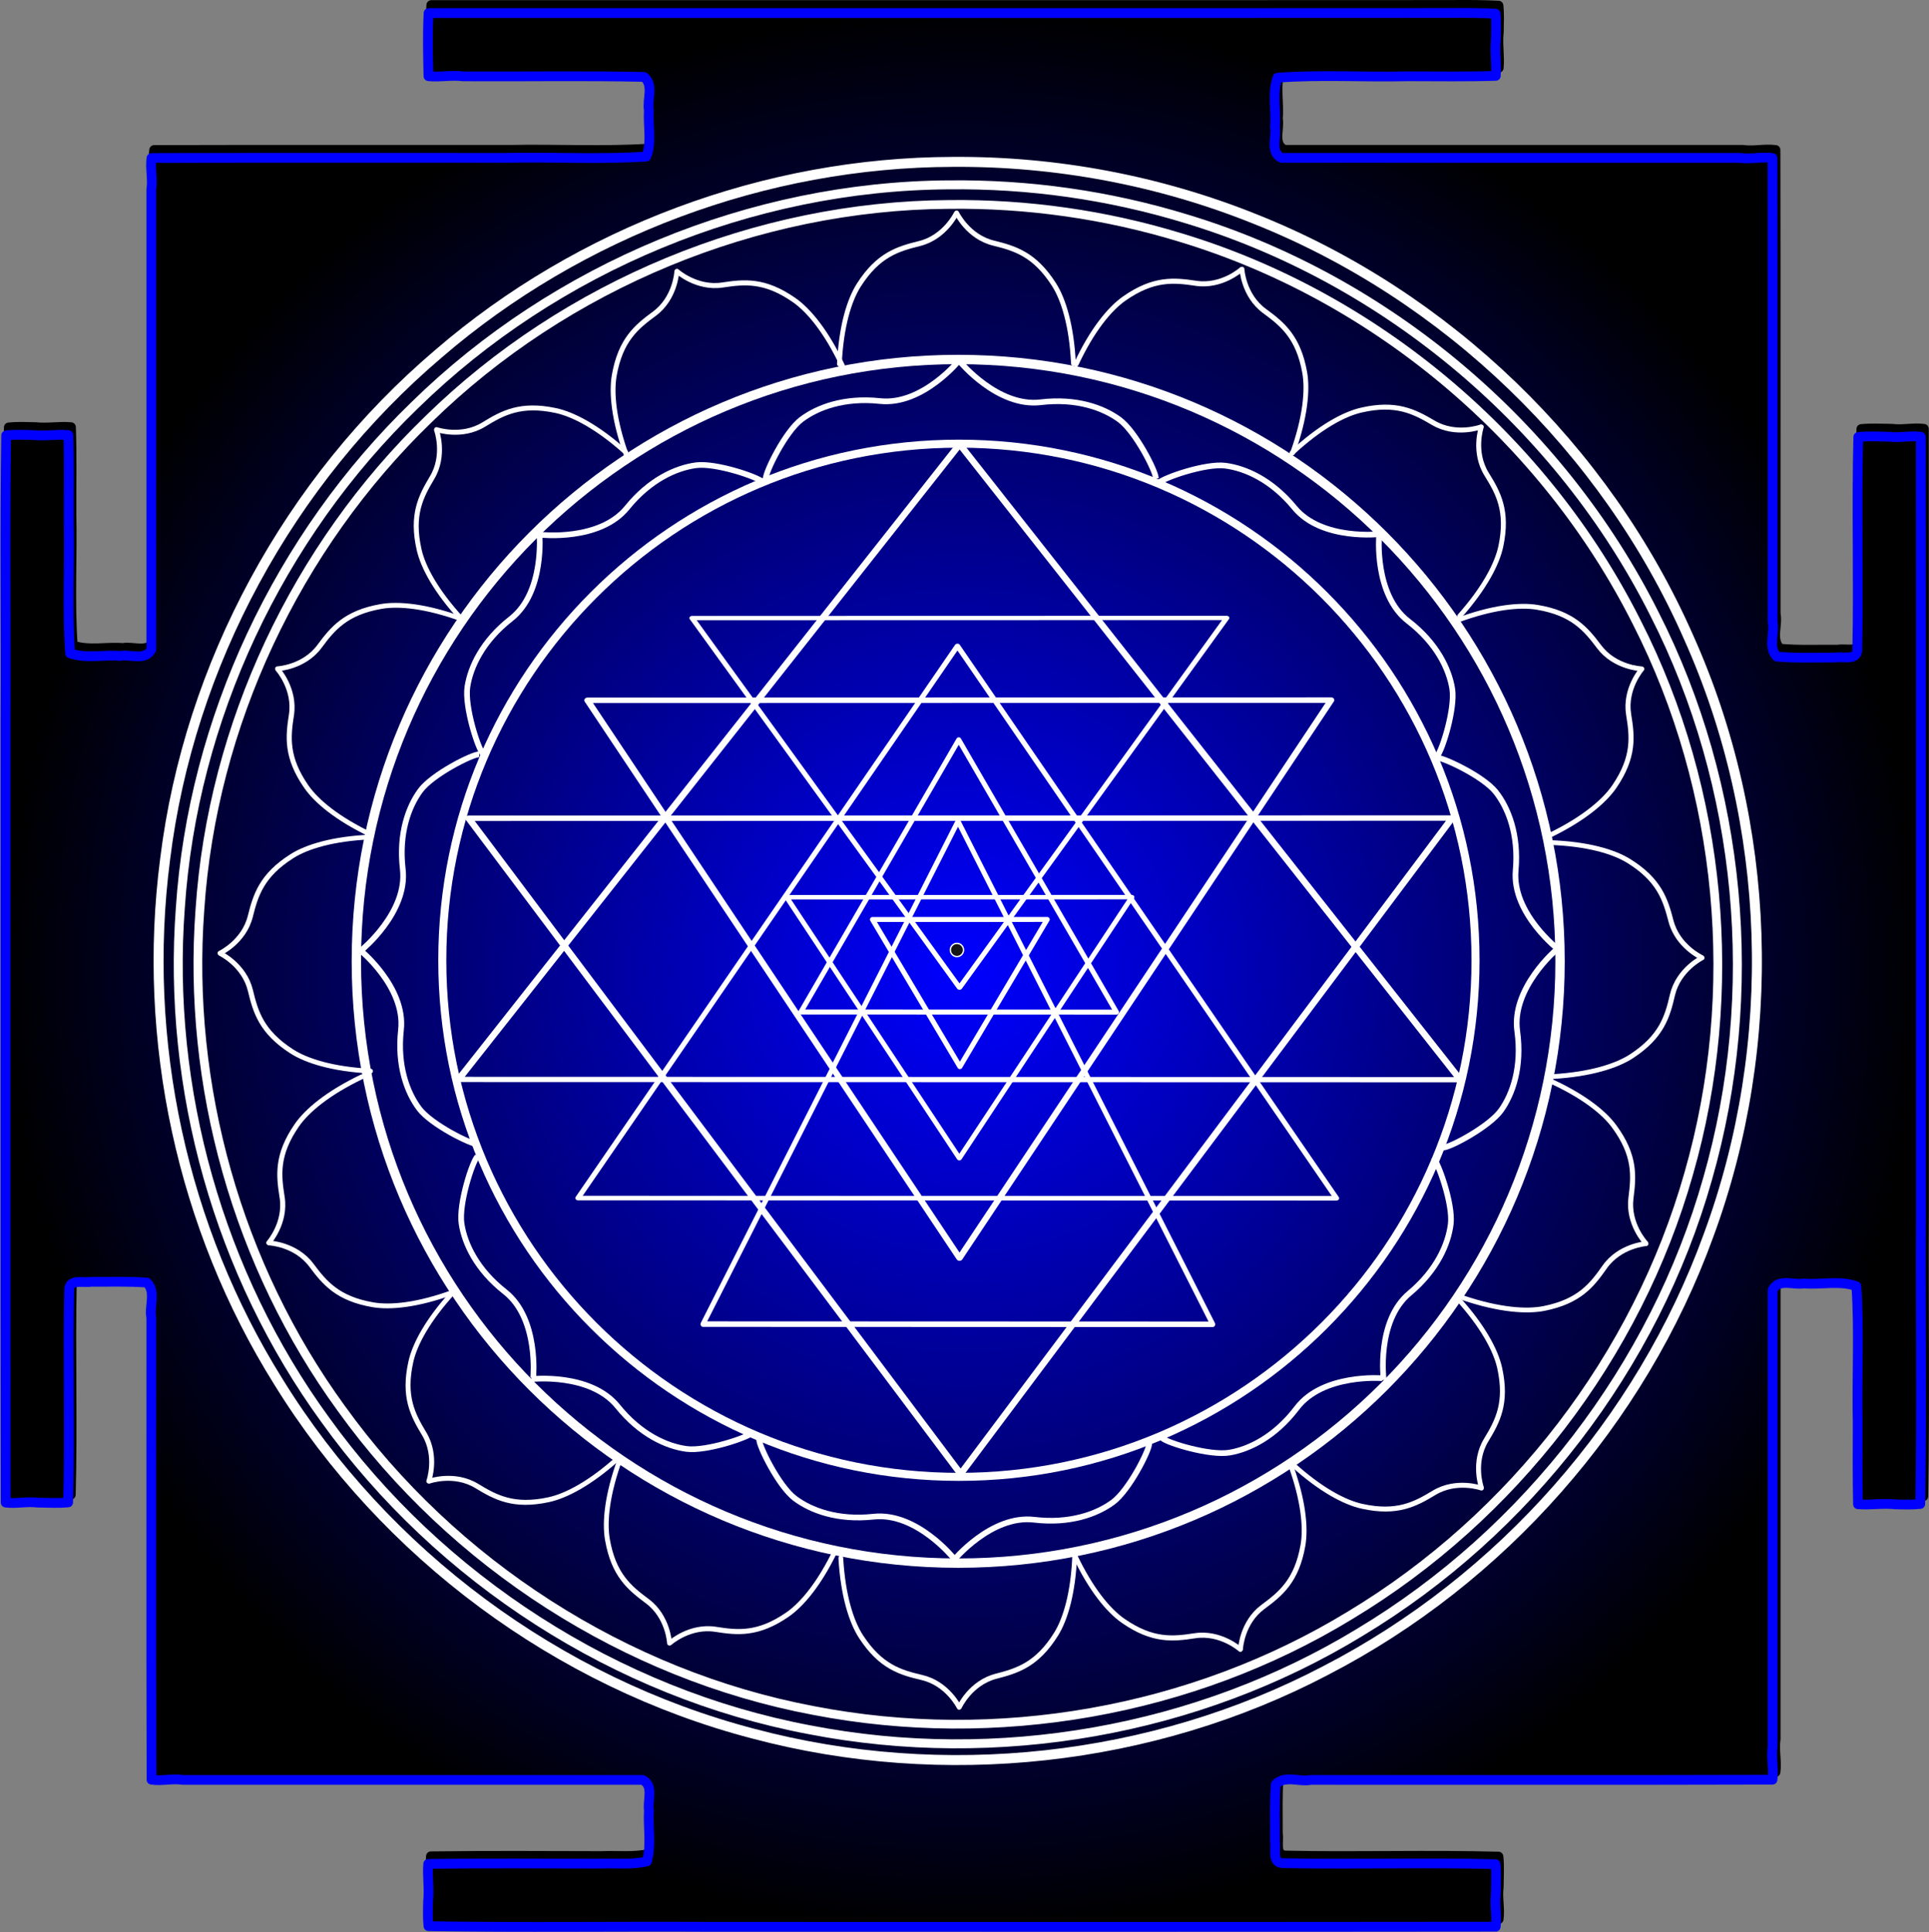 <?xml version="1.0" encoding="UTF-8" standalone="no"?>
<!-- Created with Inkscape (http://www.inkscape.org/) -->
<svg
    xmlns:inkscape="http://www.inkscape.org/namespaces/inkscape"
    xmlns:rdf="http://www.w3.org/1999/02/22-rdf-syntax-ns#"
    xmlns="http://www.w3.org/2000/svg"
    xmlns:sodipodi="http://sodipodi.sourceforge.net/DTD/sodipodi-0.dtd"
    xmlns:cc="http://creativecommons.org/ns#"
    xmlns:xlink="http://www.w3.org/1999/xlink"
    xmlns:dc="http://purl.org/dc/elements/1.1/"
    xmlns:svg="http://www.w3.org/2000/svg"
    xmlns:ns1="http://sozi.baierouge.fr"
    id="svg3493"
    sodipodi:docname="New document 6"
    viewBox="0 0 760.81 762.09"
    version="1.1"
    inkscape:version="0.47 r22583"
  >
  <rect x="0" y="0" width="760.81" height="762.09" fill="#808080" stroke="none"/>
  <defs
      id="defs3495"
    >
    <radialGradient
        id="radialGradient5987"
        gradientUnits="userSpaceOnUse"
        cy="511.32"
        cx="-957.62"
        gradientTransform="matrix(1 0 0 1.002 0 -.881)"
        r="589.14"
        inkscape:collect="always"
      >
      <stop
          id="stop5303"
          style="stop-color:#0000ff"
          offset="0"
      />
      <stop
          id="stop5305"
          style="stop-color:#000000"
          offset="1"
      />
    </radialGradient
    >
  </defs
  >
  <sodipodi:namedview
      id="base"
      bordercolor="#666666"
      inkscape:pageshadow="2"
      inkscape:window-y="26"
      pagecolor="#ffffff"
      inkscape:window-height="563"
      inkscape:window-maximized="0"
      inkscape:zoom="0.35"
      inkscape:window-x="0"
      showgrid="false"
      borderopacity="1.0"
      inkscape:current-layer="layer1"
      inkscape:cx="386.83111"
      inkscape:cy="312.47512"
      inkscape:window-width="714"
      inkscape:pageopacity="0.0"
      inkscape:document-units="px"
  />
  <g
      id="layer1"
      inkscape:label="Layer 1"
      inkscape:groupmode="layer"
      transform="translate(11.831 -82.744)"
    >
    <path
        id="path1882"
        sodipodi:rx="12.626906"
        sodipodi:ry="12.626906"
        style="fill:#161616"
        sodipodi:type="arc"
        d="m512.65 499.97a12.627 12.627 0 1 1 -25.254 0 12.627 12.627 0 1 1 25.254 0z"
        transform="matrix(.206 0 0 .206 263.64 353.89)"
        sodipodi:cy="499.97449"
        sodipodi:cx="500.02551"
    />
    <path
        id="path2818"
        style="stroke-linejoin:round;stroke:#000000;stroke-width:2.6;fill:none"
        sodipodi:type="star"
        sodipodi:sides="3"
        sodipodi:r1="209.99513"
        sodipodi:r2="104.99757"
        sodipodi:arg1="0.52391935"
        sodipodi:arg2="1.5711169"
        transform="matrix(.823 0 0 .692 664.34 406.83)"
        inkscape:randomized="0"
        sodipodi:cy="109.04546"
        sodipodi:cx="-361.63461"
        inkscape:rounded="0"
        inkscape:flatsided="false"
        d="m-179.81 214.1-181.86-0.058-181.86-0.058 90.981-157.47 90.981-157.47 90.88 157.53 90.88 157.53z"
    />
    <path
        id="path2911"
        style="stroke-linejoin:round;color:#000000;stroke:#000000;stroke-width:3.637;fill:none"
        sodipodi:type="star"
        sodipodi:sides="3"
        sodipodi:r1="209.99513"
        sodipodi:r2="104.99757"
        sodipodi:arg1="0.52391935"
        sodipodi:arg2="1.5711169"
        transform="matrix(.58 0 0 -.463 577.39 425.07)"
        inkscape:randomized="0"
        sodipodi:cy="109.04546"
        sodipodi:cx="-361.63461"
        inkscape:rounded="0"
        inkscape:flatsided="false"
        d="m-179.81 214.1-181.86-0.058-181.86-0.058 90.981-157.47 90.981-157.47 90.88 157.53 90.88 157.53z"
    />
    <path
        id="path2822"
        style="stroke-linejoin:round;color:#000000;stroke:#000000;stroke-width:2.6;fill:none"
        sodipodi:type="star"
        sodipodi:sides="3"
        sodipodi:r1="209.99513"
        sodipodi:r2="104.99757"
        sodipodi:arg1="0.52391935"
        sodipodi:arg2="1.5711169"
        transform="matrix(1.087 0 0 .796 760.63 337.77)"
        inkscape:randomized="0"
        sodipodi:cy="109.04546"
        sodipodi:cx="-361.63461"
        inkscape:rounded="0"
        inkscape:flatsided="false"
        d="m-179.81 214.1-181.86-0.058-181.86-0.058 90.981-157.47 90.981-157.47 90.88 157.53 90.88 157.53z"
    />
    <path
        id="path2832"
        style="stroke-linejoin:round;color:#000000;stroke:#000000;stroke-width:2.6;fill:none"
        sodipodi:type="star"
        sodipodi:sides="3"
        sodipodi:r1="209.99513"
        sodipodi:r2="104.99757"
        sodipodi:arg1="0.52391935"
        sodipodi:arg2="1.5711169"
        transform="matrix(1.066 0 0 -.822 753.82 580.73)"
        inkscape:randomized="0"
        sodipodi:cy="109.04546"
        sodipodi:cx="-361.63461"
        inkscape:rounded="0"
        inkscape:flatsided="false"
        d="m-179.81 214.1-181.86-0.058-181.86-0.058 90.981-157.47 90.981-157.47 90.88 157.53 90.88 157.53z"
    />
    <path
        id="path2901"
        style="stroke-linejoin:round;color:#000000;stroke:#000000;stroke-width:3.934;fill:none"
        d="m365.05 146.04c-73.829 0.168-146.95 27.488-202.84 75.672-58.953 50.113-98.406 122.6-107.86 199.44-9.277 71.325 6.652 145.43 44.787 206.29 41.887 67.78 110.17 118.57 187.26 138.68 74.913 19.947 157.29 11.051 225.85-24.963 69.173-35.745 124.3-98.144 150.92-171.51 27.991-75.72 25.185-162.66-7.946-236.33-32.71-74.21-95.36-134.66-170.81-164.7-37.82-15.22-78.56-22.88-119.36-22.58z"
    />
    <path
        id="path2903"
        style="stroke-linejoin:round;stroke:#000000;stroke-width:3.47;fill:none"
        sodipodi:type="star"
        sodipodi:sides="3"
        sodipodi:r1="209.99513"
        sodipodi:r2="104.99757"
        sodipodi:arg1="0.52391935"
        sodipodi:arg2="1.5711169"
        transform="matrix(.553 0 0 .63 567.05 469.75)"
        inkscape:randomized="0"
        sodipodi:cy="109.04546"
        sodipodi:cx="-361.63461"
        inkscape:rounded="0"
        inkscape:flatsided="false"
        d="m-179.81 214.1-181.86-0.058-181.86-0.058 90.981-157.47 90.981-157.47 90.88 157.53 90.88 157.53z"
    />
    <path
        id="path2909"
        style="stroke-linejoin:round;color:#000000;stroke:#000000;stroke-width:3.11;fill:none"
        sodipodi:type="star"
        sodipodi:sides="3"
        sodipodi:r1="209.99513"
        sodipodi:r2="104.99757"
        sodipodi:arg1="0.52391935"
        sodipodi:arg2="1.5711169"
        transform="matrix(.806 0 0 -.699 659.35 507.95)"
        inkscape:randomized="0"
        sodipodi:cy="109.04546"
        sodipodi:cx="-361.63461"
        inkscape:rounded="0"
        inkscape:flatsided="false"
        d="m-179.81 214.1-181.86-0.058-181.86-0.058 90.981-157.47 90.981-157.47 90.88 157.53 90.88 157.53z"
    />
    <path
        id="path2913"
        style="stroke-linejoin:round;color:#000000;stroke:#000000;stroke-width:5.353;fill:none"
        sodipodi:type="star"
        sodipodi:sides="3"
        sodipodi:r1="209.99513"
        sodipodi:r2="104.99757"
        sodipodi:arg1="0.52391935"
        sodipodi:arg2="1.5711169"
        transform="matrix(.374 0 0 -.327 503.02 506.08)"
        inkscape:randomized="0"
        sodipodi:cy="109.04546"
        sodipodi:cx="-361.63461"
        inkscape:rounded="0"
        inkscape:flatsided="false"
        d="m-179.81 214.1-181.86-0.058-181.86-0.058 90.981-157.47 90.981-157.47 90.88 157.53 90.88 157.53z"
    />
    <path
        id="path2915"
        style="stroke-linejoin:round;color:#000000;stroke:#000000;stroke-width:10.663;fill:none"
        sodipodi:type="star"
        sodipodi:sides="3"
        sodipodi:r1="209.99513"
        sodipodi:r2="104.99757"
        sodipodi:arg1="0.52391935"
        sodipodi:arg2="1.5711169"
        transform="matrix(.19 0 0 -.184 436.37 484.36)"
        inkscape:randomized="0"
        sodipodi:cy="109.04546"
        sodipodi:cx="-361.63461"
        inkscape:rounded="0"
        inkscape:flatsided="false"
        d="m-179.81 214.1-181.86-0.058-181.86-0.058 90.981-157.47 90.981-157.47 90.88 157.53 90.88 157.53z"
    />
    <path
        id="path3802"
        style="stroke-linejoin:round;stroke:#000000;stroke-width:5.771;fill:none"
        sodipodi:type="star"
        sodipodi:sides="3"
        sodipodi:r1="209.99513"
        sodipodi:r2="104.99757"
        sodipodi:arg1="0.52391935"
        sodipodi:arg2="1.5711169"
        transform="matrix(.342 0 0 .341 491.18 408.45)"
        inkscape:randomized="0"
        sodipodi:cy="109.04546"
        sodipodi:cx="-361.63461"
        inkscape:rounded="0"
        inkscape:flatsided="false"
        d="m-179.81 214.1-181.86-0.058-181.86-0.058 90.981-157.47 90.981-157.47 90.88 157.53 90.88 157.53z"
    />
    <path
        id="path3806"
        sodipodi:rx="321.22852"
        sodipodi:ry="321.22852"
        style="stroke-linejoin:round;color:#000000;stroke:#000000;stroke-width:4.996;fill:none"
        sodipodi:type="arc"
        d="m822.26 496.94a321.23 321.23 0 1 1 -642.46 0 321.23 321.23 0 1 1 642.46 0z"
        transform="matrix(.635 0 0 .635 49.604 145.73)"
        sodipodi:cy="496.94403"
        sodipodi:cx="501.03568"
    />
    <path
        id="path3808"
        sodipodi:rx="321.22852"
        sodipodi:ry="321.22852"
        style="stroke-linejoin:round;color:#000000;stroke:#000000;stroke-width:4.996;fill:none"
        sodipodi:type="arc"
        d="m822.26 496.94a321.23 321.23 0 1 1 -642.46 0 321.23 321.23 0 1 1 642.46 0z"
        transform="matrix(.739 0 0 .739 -3.087 94.131)"
        sodipodi:cy="496.94403"
        sodipodi:cx="501.03568"
    />
    <path
        id="rect1872"
        style="stroke-linejoin:round;stroke:#000000;stroke-width:3.853;fill:none"
        d="m560.86 84.696c-134.19 0.089-268.39-0.007-402.58 0.04-0.438 8.289-0.224 16.642-0.04 24.903 4.517 0.485 9.071-0.547 13.605 0.06 23.793 0.148 47.691-0.295 71.419 0.221 3.989 3.186 1.134 8.859 1.925 13.164-0.412 6.032 1.23 12.589-1.023 18.261-18.203 1.173-36.545 0.133-54.802 0.502-46.781 0.04-93.681-0.08-140.39 0.06-0.606 4.105 0.582 8.286-0.08 12.421v181.44c-2.279 4.675-8.27 1.766-12.261 2.569-6.536-0.562-13.536 1.165-19.766-1.023-1.219-17.305-0.14-34.768-0.526-52.133-0.044-11.308 0.224-22.69-0.177-33.953-4.625-0.428-9.293 0.509-13.946-0.02-3.524-0.051-7.062-0.256-10.575 0.12-0.592 37.206-0.052 74.421-0.261 111.63 0.04 103.12-0.08 206.35 0.06 309.39 4.144 0.554 8.375-0.526 12.562 0.02 4.026 0.036 8.063 0.305 12.08-0.08 0.768-27.97-0.177-55.988 0.421-83.939 0.034-4.394 5.659-2.534 8.569-3.09 7.342 0.047 14.818-0.23 22.073 0.321 3.75 3.649 0.806 9.293 1.746 13.826 0.054 60.741-0.107 121.65 0.08 182.29 4.087 0.608 8.261-0.582 12.381 0.08h181.3c4.599 2.18 1.899 8.073 2.549 11.98-0.431 6.674 1.05 13.72-0.803 20.156-5.896 1.433-12.669 0.631-18.922 0.894-22.447-0.038-44.899-0.21-67.344 0.1-0.396 4.859 0.487 9.759-0.04 14.648-0.092 3.303-0.192 6.62 0.14 9.913 37.2 0.592 74.408 0.052 111.61 0.261 103.12-0.04 206.36 0.08 309.41-0.06 0.574-4.144-0.542-8.375 0.02-12.562 0.032-4.025 0.318-8.065-0.1-12.08-27.963-0.769-55.974 0.179-83.919-0.421-4.425-0.022-2.545-5.748-3.09-8.689 0.048-7.459-0.258-15.082 0.341-22.435 3.674-3.678 9.264-0.777 13.786-1.706 60.695-0.053 121.56 0.107 182.15-0.08 0.586-4.292-0.588-8.671 0.06-13.003v-180.2c2.272-4.666 8.247-1.825 12.241-2.569 6.873 0.57 14.276-1.282 20.789 1.064 1.206 17.886 0.142 35.917 0.519 53.859-0.035 10.722-0.108 21.446 0.123 32.167 4.866 0.392 9.772-0.487 14.669 0.04 3.296 0.09 6.607 0.194 9.893-0.14 0.645-37.62 0.041-75.251 0.261-112.88-0.027-102.71 0.053-205.48-0.04-308.15-4.147-0.569-8.374 0.538-12.562-0.02-4.032-0.034-8.079-0.316-12.1 0.1-0.722 27.958 0.176 55.959-0.401 83.899-0.025 4.494-5.834 2.54-8.809 3.11-7.616-0.073-15.427 0.309-22.916-0.381-3.589-3.717-0.711-9.233-1.665-13.746-0.04-60.968 0.08-122.06-0.06-182.95-4.303-0.585-8.683 0.589-13.023-0.06h-180.68c-4.666-2.314-1.772-8.259-2.569-12.261 0.569-6.41-1.184-13.266 1.023-19.364 17.089-1.261 34.34-0.135 51.491-0.548 11.516-0.009 23.154 0.215 34.595-0.174 0.428-4.624-0.509-9.293 0.02-13.946 0.053-3.531 0.253-7.075-0.12-10.595-6.103-0.295-12.213-0.319-18.321-0.261z"
    />
    <path
        id="path4864"
        style="stroke-linejoin:round;color:#000000;stroke:#000000;stroke-width:3.539;fill:none"
        d="m363.44 155.1c-77.988 0.497-155.04 32.521-210.56 86.873-53.581 51.765-87.586 123.89-92.54 198.45-5.295 71.346 15.208 144.2 57.228 201.95 45.098 62.754 114.88 107.89 191.07 122.22 73.926 14.339 152.97 0.619 217.17-38.545 65.91-39.66 116.07-104.72 137.03-178.79 21.07-73.42 13.65-154.93-20.97-222.91-37.22-74.15-105.41-131.98-184.91-155.92-30.2-9.22-61.89-13.72-93.52-13.32z"
    />
    <path
        id="path5755"
        style="stroke-linejoin:round;color:#000000;stroke:#000000;stroke-width:3.45;fill:none"
        d="m363.55 162.83c-76.026 0.485-151.14 31.703-205.26 84.687-52.233 50.462-85.381 120.78-90.211 193.46-5.162 69.551 14.825 140.57 55.788 196.87 43.963 61.174 111.99 105.17 186.26 119.14 72.065 13.978 149.12 0.604 211.7-37.575 64.254-38.662 113.15-102.09 133.58-174.3 20.543-71.569 13.313-151.02-20.444-217.29-36.28-72.29-102.75-128.66-180.26-152-29.434-8.99-60.327-13.382-91.163-12.99z"
    />
    <path
        id="path7136"
        style="stroke-linejoin:round;stroke:#000000;stroke-width:2.248;fill:none"
        d="m368 223.91s-14.633 18.302-31.661 16.481c-14.145-1.512-24.708 2.523-30.999 7.286-6.291 4.763-14.111 20.582-14.034 23.333"
        sodipodi:nodetypes="cssc"
        inkscape:transform-center-y="21.504394"
        inkscape:transform-center-x="37.702918"
    />
    <path
        id="path7138"
        style="stroke-linejoin:round;stroke:#000000;stroke-width:2.248;fill:none"
        d="m367.87 224.82s14.878 18.104 31.88 16.054c14.124-1.702 24.739 2.19 31.094 6.869 6.355 4.678 14.386 20.39 14.347 23.142"
        sodipodi:nodetypes="cssc"
        inkscape:transform-center-y="21.890224"
        inkscape:transform-center-x="-39.172723"
    />
    <path
        id="path7140"
        style="stroke-linejoin:round;stroke:#000000;stroke-width:2.248;fill:none"
        d="m533.98 292.86s-23.265 2.799-34.135-10.434c-9.03-10.993-19.392-15.517-27.218-16.529-7.826-1.012-24.49 4.791-26.363 6.807"
        sodipodi:nodetypes="cssc"
        inkscape:transform-center-y="6.7253594"
        inkscape:transform-center-x="-45.447704"
    />
    <path
        id="path7142"
        style="stroke-linejoin:round;stroke:#000000;stroke-width:2.248;fill:none"
        d="m533.26 293.41s-2.076 23.34 11.488 33.794c11.268 8.684 16.112 18.901 17.366 26.692 1.254 7.791-4.029 24.627-5.986 26.562"
        sodipodi:nodetypes="cssc"
        inkscape:transform-center-y="64.217843"
        inkscape:transform-center-x="-103.04345"
    />
    <path
        id="path7144"
        style="stroke-linejoin:round;stroke:#000000;stroke-width:2.248;fill:none"
        d="m604.16 456.9s-18.552-14.315-17.025-31.372c1.268-14.169-2.948-24.66-7.82-30.869-4.871-6.208-20.822-13.754-23.571-13.63"
        sodipodi:nodetypes="cssc"
        inkscape:transform-center-y="39.039093"
        inkscape:transform-center-x="-25.350894"
    />
    <path
        id="path7146"
        style="stroke-linejoin:round;stroke:#000000;stroke-width:2.248;fill:none"
        d="m603.25 456.78s-17.844 15.188-15.502 32.152c1.946 14.092-1.763 24.773-6.331 31.208-4.568 6.435-20.139 14.736-22.891 14.744"
        sodipodi:nodetypes="cssc"
        inkscape:transform-center-y="115.91036"
        inkscape:transform-center-x="-26.291113"
    />
    <path
        id="path7148"
        style="stroke-linejoin:round;stroke:#000000;stroke-width:2.248;fill:none"
        d="m535.05 626.61s-2.987-23.241 10.158-34.218c10.92-9.118 15.36-19.517 16.308-27.351 0.948-7.834-4.989-24.451-7.02-26.308"
        sodipodi:nodetypes="cssc"
        inkscape:transform-center-y="45.527473"
        inkscape:transform-center-x="6.2817477"
    />
    <path
        id="path7150"
        style="stroke-linejoin:round;stroke:#000000;stroke-width:2.248;fill:none"
        d="m534.5 625.89s-23.356-1.887-33.701 11.761c-8.593 11.338-18.77 16.264-26.551 17.581-7.78 1.317-24.659-3.83-26.61-5.771"
        sodipodi:nodetypes="cssc"
        inkscape:transform-center-y="103.47529"
        inkscape:transform-center-x="63.408406"
    />
    <g
        id="g7156"
        transform="matrix(.642 .011 -.011 .642 54.761 134.07)"
      >
      <path
          id="path7152"
          style="stroke-linejoin:round;stroke:#000000;stroke-width:3.5;fill:none"
          d="m499.29 868.97s22.605-28.647 49.14-25.982c22.043 2.214 38.451-4.175 48.201-11.656 9.75-7.481 21.769-32.192 21.622-36.475"
          inkscape:transform-center-x="61.220465"
          inkscape:transform-center-y="38.817556"
          sodipodi:nodetypes="cssc"
      />
      <path
          id="path7154"
          style="stroke-linejoin:round;stroke:#000000;stroke-width:3.5;fill:none"
          d="m499.49 867.56s-23.349-28.044-49.805-24.682c-21.978 2.792-38.548-3.164-48.49-10.386-9.943-7.222-22.607-31.609-22.573-35.895"
          inkscape:transform-center-x="180.94039"
          inkscape:transform-center-y="38.983967"
          sodipodi:nodetypes="cssc"
      />
    </g
    >
    <g
        id="g7160"
        inkscape:transform-center-x="59.222291"
        inkscape:transform-center-y="-51.03579"
        transform="matrix(0.451 .457 -.457 0.451 371.06 6.247)"
      >
      <path
          id="path7162"
          style="stroke-linejoin:round;stroke:#000000;stroke-width:3.5;fill:none"
          d="m499.29 868.97s22.605-28.647 49.14-25.982c22.043 2.214 38.451-4.175 48.201-11.656 9.75-7.481 21.769-32.192 21.622-36.475"
          inkscape:transform-center-x="61.220465"
          inkscape:transform-center-y="38.817556"
          sodipodi:nodetypes="cssc"
      />
      <path
          id="path7164"
          style="stroke-linejoin:round;stroke:#000000;stroke-width:3.5;fill:none"
          d="m499.49 867.56s-23.349-28.044-49.805-24.682c-21.978 2.792-38.548-3.164-48.49-10.386-9.943-7.222-22.607-31.609-22.573-35.895"
          inkscape:transform-center-x="180.94039"
          inkscape:transform-center-y="38.983967"
          sodipodi:nodetypes="cssc"
      />
    </g
    >
    <g
        id="g7166"
        inkscape:transform-center-x="24.284644"
        inkscape:transform-center-y="-78.077135"
        transform="matrix(-.007 .642 -.642 -.007 692.24 141.74)"
      >
      <path
          id="path7168"
          style="stroke-linejoin:round;stroke:#000000;stroke-width:3.5;fill:none"
          d="m499.29 868.97s22.605-28.647 49.14-25.982c22.043 2.214 38.451-4.175 48.201-11.656 9.75-7.481 21.769-32.192 21.622-36.475"
          inkscape:transform-center-x="61.220465"
          inkscape:transform-center-y="38.817556"
          sodipodi:nodetypes="cssc"
      />
      <path
          id="path7170"
          style="stroke-linejoin:round;stroke:#000000;stroke-width:3.5;fill:none"
          d="m499.49 867.56s-23.349-28.044-49.805-24.682c-21.978 2.792-38.548-3.164-48.49-10.386-9.943-7.222-22.607-31.609-22.573-35.895"
          inkscape:transform-center-x="180.94039"
          inkscape:transform-center-y="38.983967"
          sodipodi:nodetypes="cssc"
      />
    </g
    >
    <g
        id="g7172"
        inkscape:transform-center-x="-52.014119"
        inkscape:transform-center-y="-58.604405"
        transform="matrix(-.464 .444 -.444 -.464 819.63 473.42)"
      >
      <path
          id="path7174"
          style="stroke-linejoin:round;stroke:#000000;stroke-width:3.5;fill:none"
          d="m499.29 868.97s22.605-28.647 49.14-25.982c22.043 2.214 38.451-4.175 48.201-11.656 9.75-7.481 21.769-32.192 21.622-36.475"
          inkscape:transform-center-x="61.220465"
          inkscape:transform-center-y="38.817556"
          sodipodi:nodetypes="cssc"
      />
      <path
          id="path7176"
          style="stroke-linejoin:round;stroke:#000000;stroke-width:3.5;fill:none"
          d="m499.49 867.56s-23.349-28.044-49.805-24.682c-21.978 2.792-38.548-3.164-48.49-10.386-9.943-7.222-22.607-31.609-22.573-35.895"
          inkscape:transform-center-x="180.94039"
          inkscape:transform-center-y="38.983967"
          sodipodi:nodetypes="cssc"
      />
    </g
    >
    <g
        id="g7198"
        transform="matrix(.745 0 0 .805 741.16 -171.19)"
      >
      <path
          id="path7180"
          style="stroke-linejoin:round;stroke:#000000;stroke-linecap:round;stroke-width:2.519;fill:none"
          d="m-502.67 419.62s-5.999 11.633-19.449 14.704c-11.354 2.593-21.78 5.473-32.008 20.288-5.117 7.412-9.378 20.292-10.32 38.718"
          inkscape:transform-center-x="61.220465"
          inkscape:transform-center-y="38.817556"
          sodipodi:nodetypes="cssc"
      />
      <path
          id="path7186"
          style="stroke-linejoin:round;stroke:#000000;stroke-linecap:round;stroke-width:2.519;fill:none"
          d="m-502.39 419.38s5.999 11.633 19.449 14.704c11.354 2.593 21.78 5.473 32.008 20.288 5.117 7.412 9.378 20.292 10.32 38.718"
          inkscape:transform-center-x="-61.220465"
          inkscape:transform-center-y="38.817556"
          sodipodi:nodetypes="cssc"
      />
    </g
    >
    <g
        id="g7427"
        inkscape:transform-center-x="21.955315"
        inkscape:transform-center-y="-37.610097"
        transform="matrix(.533 .521 -.562 .575 1077.2 270.99)"
      >
      <path
          id="path7429"
          style="stroke-linejoin:round;stroke:#000000;stroke-linecap:round;stroke-width:2.519;fill:none"
          d="m-502.67 419.62s-5.999 11.633-19.449 14.704c-11.354 2.593-21.78 5.473-32.008 20.288-5.117 7.412-9.378 20.292-10.32 38.718"
          inkscape:transform-center-x="61.220465"
          inkscape:transform-center-y="38.817556"
          sodipodi:nodetypes="cssc"
      />
      <path
          id="path7431"
          style="stroke-linejoin:round;stroke:#000000;stroke-linecap:round;stroke-width:2.519;fill:none"
          d="m-502.39 419.38s5.999 11.633 19.449 14.704c11.354 2.593 21.78 5.473 32.008 20.288 5.117 7.412 9.378 20.292 10.32 38.718"
          inkscape:transform-center-x="-61.220465"
          inkscape:transform-center-y="38.817556"
          sodipodi:nodetypes="cssc"
      />
    </g
    >
    <g
        id="g7433"
        inkscape:transform-center-x="36.431188"
        inkscape:transform-center-y="-33.756523"
        transform="matrix(.689 .284 -.306 .744 953.77 18.889)"
      >
      <path
          id="path7435"
          style="stroke-linejoin:round;stroke:#000000;stroke-linecap:round;stroke-width:2.519;fill:none"
          d="m-502.67 419.62s-5.999 11.633-19.449 14.704c-11.354 2.593-21.78 5.473-32.008 20.288-5.117 7.412-9.378 20.292-10.32 38.718"
          inkscape:transform-center-x="61.220465"
          inkscape:transform-center-y="38.817556"
          sodipodi:nodetypes="cssc"
      />
      <path
          id="path7437"
          style="stroke-linejoin:round;stroke:#000000;stroke-linecap:round;stroke-width:2.519;fill:none"
          d="m-502.39 419.38s5.999 11.633 19.449 14.704c11.354 2.593 21.78 5.473 32.008 20.288 5.117 7.412 9.378 20.292 10.32 38.718"
          inkscape:transform-center-x="-61.220465"
          inkscape:transform-center-y="38.817556"
          sodipodi:nodetypes="cssc"
      />
    </g
    >
    <g
        id="g7439"
        inkscape:transform-center-x="-37.021174"
        inkscape:transform-center-y="40.436473"
        transform="matrix(.293 .686 -.74 .316 1094.2 558.17)"
      >
      <path
          id="path7441"
          style="stroke-linejoin:round;stroke:#000000;stroke-linecap:round;stroke-width:2.519;fill:none"
          d="m-502.67 419.62s-5.999 11.633-19.449 14.704c-11.354 2.593-21.78 5.473-32.008 20.288-5.117 7.412-9.378 20.292-10.32 38.718"
          inkscape:transform-center-x="61.220465"
          inkscape:transform-center-y="38.817556"
          sodipodi:nodetypes="cssc"
      />
      <path
          id="path7443"
          style="stroke-linejoin:round;stroke:#000000;stroke-linecap:round;stroke-width:2.519;fill:none"
          d="m-502.39 419.38s5.999 11.633 19.449 14.704c11.354 2.593 21.78 5.473 32.008 20.288 5.117 7.412 9.378 20.292 10.32 38.718"
          inkscape:transform-center-x="-61.220465"
          inkscape:transform-center-y="38.817556"
          sodipodi:nodetypes="cssc"
      />
    </g
    >
    <g
        id="g7445"
        inkscape:transform-center-x="-41.138003"
        inkscape:transform-center-y="224.13836"
        transform="matrix(-.27 .695 -.75 -.291 817.55 1044.1)"
      >
      <path
          id="path7447"
          style="stroke-linejoin:round;stroke:#000000;stroke-linecap:round;stroke-width:2.519;fill:none"
          d="m-502.67 419.62s-5.999 11.633-19.449 14.704c-11.354 2.593-21.78 5.473-32.008 20.288-5.117 7.412-9.378 20.292-10.32 38.718"
          inkscape:transform-center-x="61.220465"
          inkscape:transform-center-y="38.817556"
          sodipodi:nodetypes="cssc"
      />
      <path
          id="path7449"
          style="stroke-linejoin:round;stroke:#000000;stroke-linecap:round;stroke-width:2.519;fill:none"
          d="m-502.39 419.38s5.999 11.633 19.449 14.704c11.354 2.593 21.78 5.473 32.008 20.288 5.117 7.412 9.378 20.292 10.32 38.718"
          inkscape:transform-center-x="-61.220465"
          inkscape:transform-center-y="38.817556"
          sodipodi:nodetypes="cssc"
      />
    </g
    >
    <g
        id="g7451"
        inkscape:transform-center-x="-67.111853"
        inkscape:transform-center-y="132.75033"
        transform="matrix(.01 .745 -.805 .011 1002.9 830.29)"
      >
      <path
          id="path7453"
          style="stroke-linejoin:round;stroke:#000000;stroke-linecap:round;stroke-width:2.519;fill:none"
          d="m-502.67 419.62s-5.999 11.633-19.449 14.704c-11.354 2.593-21.78 5.473-32.008 20.288-5.117 7.412-9.378 20.292-10.32 38.718"
          inkscape:transform-center-x="61.220465"
          inkscape:transform-center-y="38.817556"
          sodipodi:nodetypes="cssc"
      />
      <path
          id="path7455"
          style="stroke-linejoin:round;stroke:#000000;stroke-linecap:round;stroke-width:2.519;fill:none"
          d="m-502.39 419.38s5.999 11.633 19.449 14.704c11.354 2.593 21.78 5.473 32.008 20.288 5.117 7.412 9.378 20.292 10.32 38.718"
          inkscape:transform-center-x="-61.220465"
          inkscape:transform-center-y="38.817556"
          sodipodi:nodetypes="cssc"
      />
    </g
    >
    <g
        id="g7478"
        inkscape:transform-center-x="113.78737"
        inkscape:transform-center-y="82.060007"
        transform="matrix(.239 .596 -.596 .239 789.03 -56.448)"
      >
      <g
          id="g7457"
          inkscape:transform-center-x="-57.653223"
          inkscape:transform-center-y="62.971628"
          transform="matrix(.456 1.068 -1.152 .492 1636.5 1062.3)"
        >
        <path
            id="path7459"
            style="stroke-linejoin:round;stroke:#000000;stroke-linecap:round;stroke-width:2.519;fill:none"
            d="m-502.67 419.62s-5.999 11.633-19.449 14.704c-11.354 2.593-21.78 5.473-32.008 20.288-5.117 7.412-9.378 20.292-10.32 38.718"
            sodipodi:nodetypes="cssc"
            inkscape:transform-center-y="38.817556"
            inkscape:transform-center-x="61.220465"
        />
        <path
            id="path7461"
            style="stroke-linejoin:round;stroke:#000000;stroke-linecap:round;stroke-width:2.519;fill:none"
            d="m-502.39 419.38s5.999 11.633 19.449 14.704c11.354 2.593 21.78 5.473 32.008 20.288 5.117 7.412 9.378 20.292 10.32 38.718"
            sodipodi:nodetypes="cssc"
            inkscape:transform-center-y="38.817556"
            inkscape:transform-center-x="-61.220465"
        />
      </g
      >
      <g
          id="g7463"
          inkscape:transform-center-x="-64.064229"
          inkscape:transform-center-y="349.05068"
          transform="matrix(-.42 1.082 -1.168 -.454 1208.7 1814)"
        >
        <path
            id="path7465"
            style="stroke-linejoin:round;stroke:#000000;stroke-linecap:round;stroke-width:2.519;fill:none"
            d="m-502.67 419.62s-5.999 11.633-19.449 14.704c-11.354 2.593-21.78 5.473-32.008 20.288-5.117 7.412-9.378 20.292-10.32 38.718"
            sodipodi:nodetypes="cssc"
            inkscape:transform-center-y="38.817556"
            inkscape:transform-center-x="61.220465"
        />
        <path
            id="path7467"
            style="stroke-linejoin:round;stroke:#000000;stroke-linecap:round;stroke-width:2.519;fill:none"
            d="m-502.39 419.38s5.999 11.633 19.449 14.704c11.354 2.593 21.78 5.473 32.008 20.288 5.117 7.412 9.378 20.292 10.32 38.718"
            sodipodi:nodetypes="cssc"
            inkscape:transform-center-y="38.817556"
            inkscape:transform-center-x="-61.220465"
        />
      </g
      >
      <g
          id="g7469"
          inkscape:transform-center-x="-104.51323"
          inkscape:transform-center-y="206.73202"
          transform="matrix(.015 1.161 -1.253 .016 1494.2 1483)"
        >
        <path
            id="path7471"
            style="stroke-linejoin:round;stroke:#000000;stroke-linecap:round;stroke-width:2.519;fill:none"
            d="m-502.67 419.62s-5.999 11.633-19.449 14.704c-11.354 2.593-21.78 5.473-32.008 20.288-5.117 7.412-9.378 20.292-10.32 38.718"
            sodipodi:nodetypes="cssc"
            inkscape:transform-center-y="38.817556"
            inkscape:transform-center-x="61.220465"
        />
        <path
            id="path7473"
            style="stroke-linejoin:round;stroke:#000000;stroke-linecap:round;stroke-width:2.519;fill:none"
            d="m-502.39 419.38s5.999 11.633 19.449 14.704c11.354 2.593 21.78 5.473 32.008 20.288 5.117 7.412 9.378 20.292 10.32 38.718"
            sodipodi:nodetypes="cssc"
            inkscape:transform-center-y="38.817556"
            inkscape:transform-center-x="-61.220465"
        />
      </g
      >
    </g
    >
    <g
        id="g7489"
        inkscape:transform-center-x="113.59354"
        inkscape:transform-center-y="-74.955528"
        transform="matrix(-.461 .447 -.447 -.461 1006.7 654.78)"
      >
      <g
          id="g7491"
          inkscape:transform-center-x="-57.653223"
          inkscape:transform-center-y="62.971628"
          transform="matrix(.456 1.068 -1.152 .492 1636.5 1062.3)"
        >
        <path
            id="path7493"
            style="stroke-linejoin:round;stroke:#000000;stroke-linecap:round;stroke-width:2.519;fill:none"
            d="m-502.67 419.62s-5.999 11.633-19.449 14.704c-11.354 2.593-21.78 5.473-32.008 20.288-5.117 7.412-9.378 20.292-10.32 38.718"
            sodipodi:nodetypes="cssc"
            inkscape:transform-center-y="38.817556"
            inkscape:transform-center-x="61.220465"
        />
        <path
            id="path7495"
            style="stroke-linejoin:round;stroke:#000000;stroke-linecap:round;stroke-width:2.519;fill:none"
            d="m-502.39 419.38s5.999 11.633 19.449 14.704c11.354 2.593 21.78 5.473 32.008 20.288 5.117 7.412 9.378 20.292 10.32 38.718"
            sodipodi:nodetypes="cssc"
            inkscape:transform-center-y="38.817556"
            inkscape:transform-center-x="-61.220465"
        />
      </g
      >
      <g
          id="g7497"
          inkscape:transform-center-x="-64.064229"
          inkscape:transform-center-y="349.05068"
          transform="matrix(-.42 1.082 -1.168 -.454 1208.7 1814)"
        >
        <path
            id="path7499"
            style="stroke-linejoin:round;stroke:#000000;stroke-linecap:round;stroke-width:2.519;fill:none"
            d="m-502.67 419.62s-5.999 11.633-19.449 14.704c-11.354 2.593-21.78 5.473-32.008 20.288-5.117 7.412-9.378 20.292-10.32 38.718"
            sodipodi:nodetypes="cssc"
            inkscape:transform-center-y="38.817556"
            inkscape:transform-center-x="61.220465"
        />
        <path
            id="path7501"
            style="stroke-linejoin:round;stroke:#000000;stroke-linecap:round;stroke-width:2.519;fill:none"
            d="m-502.39 419.38s5.999 11.633 19.449 14.704c11.354 2.593 21.78 5.473 32.008 20.288 5.117 7.412 9.378 20.292 10.32 38.718"
            sodipodi:nodetypes="cssc"
            inkscape:transform-center-y="38.817556"
            inkscape:transform-center-x="-61.220465"
        />
      </g
      >
      <g
          id="g7503"
          inkscape:transform-center-x="-104.51323"
          inkscape:transform-center-y="206.73202"
          transform="matrix(.015 1.161 -1.253 .016 1494.2 1483)"
        >
        <path
            id="path7505"
            style="stroke-linejoin:round;stroke:#000000;stroke-linecap:round;stroke-width:2.519;fill:none"
            d="m-502.67 419.62s-5.999 11.633-19.449 14.704c-11.354 2.593-21.78 5.473-32.008 20.288-5.117 7.412-9.378 20.292-10.32 38.718"
            sodipodi:nodetypes="cssc"
            inkscape:transform-center-y="38.817556"
            inkscape:transform-center-x="61.220465"
        />
        <path
            id="path7507"
            style="stroke-linejoin:round;stroke:#000000;stroke-linecap:round;stroke-width:2.519;fill:none"
            d="m-502.39 419.38s5.999 11.633 19.449 14.704c11.354 2.593 21.78 5.473 32.008 20.288 5.117 7.412 9.378 20.292 10.32 38.718"
            sodipodi:nodetypes="cssc"
            inkscape:transform-center-y="38.817556"
            inkscape:transform-center-x="-61.220465"
        />
      </g
      >
    </g
    >
    <g
        id="g7509"
        inkscape:transform-center-x="-20.248151"
        inkscape:transform-center-y="-132.45963"
        transform="matrix(-.589 -.255 .255 -.589 434.27 1125.4)"
      >
      <g
          id="g7511"
          inkscape:transform-center-x="-57.653223"
          inkscape:transform-center-y="62.971628"
          transform="matrix(.456 1.068 -1.152 .492 1636.5 1062.3)"
        >
        <path
            id="path7513"
            style="stroke-linejoin:round;stroke:#000000;stroke-linecap:round;stroke-width:2.519;fill:none"
            d="m-502.67 419.62s-5.999 11.633-19.449 14.704c-11.354 2.593-21.78 5.473-32.008 20.288-5.117 7.412-9.378 20.292-10.32 38.718"
            sodipodi:nodetypes="cssc"
            inkscape:transform-center-y="38.817556"
            inkscape:transform-center-x="61.220465"
        />
        <path
            id="path7515"
            style="stroke-linejoin:round;stroke:#000000;stroke-linecap:round;stroke-width:2.519;fill:none"
            d="m-502.39 419.38s5.999 11.633 19.449 14.704c11.354 2.593 21.78 5.473 32.008 20.288 5.117 7.412 9.378 20.292 10.32 38.718"
            sodipodi:nodetypes="cssc"
            inkscape:transform-center-y="38.817556"
            inkscape:transform-center-x="-61.220465"
        />
      </g
      >
      <g
          id="g7517"
          inkscape:transform-center-x="-64.064229"
          inkscape:transform-center-y="349.05068"
          transform="matrix(-.42 1.082 -1.168 -.454 1208.7 1814)"
        >
        <path
            id="path7519"
            style="stroke-linejoin:round;stroke:#000000;stroke-linecap:round;stroke-width:2.519;fill:none"
            d="m-502.67 419.62s-5.999 11.633-19.449 14.704c-11.354 2.593-21.78 5.473-32.008 20.288-5.117 7.412-9.378 20.292-10.32 38.718"
            sodipodi:nodetypes="cssc"
            inkscape:transform-center-y="38.817556"
            inkscape:transform-center-x="61.220465"
        />
        <path
            id="path7521"
            style="stroke-linejoin:round;stroke:#000000;stroke-linecap:round;stroke-width:2.519;fill:none"
            d="m-502.39 419.38s5.999 11.633 19.449 14.704c11.354 2.593 21.78 5.473 32.008 20.288 5.117 7.412 9.378 20.292 10.32 38.718"
            sodipodi:nodetypes="cssc"
            inkscape:transform-center-y="38.817556"
            inkscape:transform-center-x="-61.220465"
        />
      </g
      >
      <g
          id="g7523"
          inkscape:transform-center-x="-104.51323"
          inkscape:transform-center-y="206.73202"
          transform="matrix(.015 1.161 -1.253 .016 1494.2 1483)"
        >
        <path
            id="path7525"
            style="stroke-linejoin:round;stroke:#000000;stroke-linecap:round;stroke-width:2.519;fill:none"
            d="m-502.67 419.62s-5.999 11.633-19.449 14.704c-11.354 2.593-21.78 5.473-32.008 20.288-5.117 7.412-9.378 20.292-10.32 38.718"
            sodipodi:nodetypes="cssc"
            inkscape:transform-center-y="38.817556"
            inkscape:transform-center-x="61.220465"
        />
        <path
            id="path7527"
            style="stroke-linejoin:round;stroke:#000000;stroke-linecap:round;stroke-width:2.519;fill:none"
            d="m-502.39 419.38s5.999 11.633 19.449 14.704c11.354 2.593 21.78 5.473 32.008 20.288 5.117 7.412 9.378 20.292 10.32 38.718"
            sodipodi:nodetypes="cssc"
            inkscape:transform-center-y="38.817556"
            inkscape:transform-center-x="-61.220465"
        />
      </g
      >
    </g
    >
    <g
        id="g7529"
        inkscape:transform-center-x="-40.479547"
        inkscape:transform-center-y="-37.614446"
        transform="matrix(.689 -.285 .308 .743 472.87 -265.86)"
      >
      <path
          id="path7531"
          style="stroke-linejoin:round;stroke:#000000;stroke-linecap:round;stroke-width:2.519;fill:none"
          d="m-502.67 419.62s-5.999 11.633-19.449 14.704c-11.354 2.593-21.78 5.473-32.008 20.288-5.117 7.412-9.378 20.292-10.32 38.718"
          inkscape:transform-center-x="61.220465"
          inkscape:transform-center-y="38.817556"
          sodipodi:nodetypes="cssc"
      />
      <path
          id="path7533"
          style="stroke-linejoin:round;stroke:#000000;stroke-linecap:round;stroke-width:2.519;fill:none"
          d="m-502.39 419.38s5.999 11.633 19.449 14.704c11.354 2.593 21.78 5.473 32.008 20.288 5.117 7.412 9.378 20.292 10.32 38.718"
          inkscape:transform-center-x="-61.220465"
          inkscape:transform-center-y="38.817556"
          sodipodi:nodetypes="cssc"
      />
    </g
    >
    <g
        id="g5307"
        transform="matrix(.642 0 0 .642 982.87 137.03)"
      >
      <path
          id="path5778"
          style="stroke-linejoin:round;stroke:#000000;stroke-width:2.6;fill:url(#radialGradient5987)"
          d="m-1285.9-38.664h133.72c4.409 3.606 0.857 11.646 2 17-0.478 11.467 0.944 23.348-0.687 34.562-21.253 1.169-42.906 0.165-64.313 0.5h-240.75c0 101.33 0 202.67 0 304-3.606 4.409-11.646 0.857-17 2-11.002-0.459-22.404 0.917-33.156-0.688-1.169-21.253-0.165-42.906-0.5-64.312v-70.719h-38.875v656h38.875v-133.72c3.606-4.409 11.646-0.857 17-2 11.002 0.459 22.404-0.918 33.156 0.688 1.169 21.253 0.165 42.906 0.5 64.312 0 80.333 0 160.67 0 241h303.75c4.409 3.606 0.857 11.646 2 17-0.469 11.229 0.933 22.866-0.687 33.844-21.253 1.169-42.906 0.165-64.313 0.5h-70.719v38.875h656v-38.875h-133.72c-4.409-3.606-0.857-11.646-2-17 0.47-11.229-0.933-22.866 0.688-33.844 21.253-1.169 42.906-0.165 64.312-0.5h240.75v-304c3.606-4.409 11.646-0.857 17-2 11.186 0.474 22.784-0.938 33.719 0.688 1.169 21.253 0.165 42.906 0.5 64.312v70.719h38.875v-656h-38.875v133.72c-3.606 4.409-11.646 0.857-17 2-11.186-0.474-22.784 0.938-33.719-0.688-1.169-21.253-0.165-42.906-0.5-64.312v-241h-303.75c-4.409-3.606-0.857-11.646-2-17 0.478-11.466-0.944-23.348 0.688-34.562 21.253-1.169 42.906-0.165 64.312-0.5h70.719v-38.875h-656v38.875z"
      />
      <path
          id="path7539"
          sodipodi:rx="12.626906"
          sodipodi:ry="12.626906"
          style="stroke-linejoin:round;stroke:#ffffff;stroke-width:2.6;fill:#161616"
          sodipodi:type="arc"
          d="m512.65 499.97c0 6.974-5.653 12.627-12.627 12.627-6.974 0-12.627-5.653-12.627-12.627 0-6.974 5.653-12.627 12.627-12.627 6.974 0 12.627 5.653 12.627 12.627z"
          transform="matrix(.321 0 0 .321 -1122 338.59)"
          sodipodi:cy="499.97449"
          sodipodi:cx="500.02551"
      />
      <path
          id="path7541"
          style="stroke-linejoin:round;stroke:#ffffff;stroke-width:2.6;fill:none"
          sodipodi:type="star"
          d="m-179.81 214.1-181.86-0.058-181.86-0.058 90.981-157.47 90.981-157.47 90.88 157.53 90.88 157.53z"
          sodipodi:r1="209.99513"
          inkscape:flatsided="false"
          transform="matrix(1.281 0 0 1.077 -498.01 421.03)"
          sodipodi:arg2="1.5711169"
          sodipodi:arg1="0.52391935"
          inkscape:randomized="0"
          sodipodi:cy="109.04546"
          sodipodi:cx="-361.63461"
          inkscape:rounded="0"
          sodipodi:r2="104.99757"
          sodipodi:sides="3"
      />
      <path
          id="path7543"
          style="stroke-linejoin:round;color:#000000;stroke:#ffffff;stroke-width:3.637;fill:none"
          sodipodi:type="star"
          d="m-179.81 214.1-181.86-0.058-181.86-0.058 90.981-157.47 90.981-157.47 90.88 157.53 90.88 157.53z"
          sodipodi:r1="209.99513"
          inkscape:flatsided="false"
          transform="matrix(.903 0 0 -.721 -633.41 449.44)"
          sodipodi:arg2="1.5711169"
          sodipodi:arg1="0.52391935"
          inkscape:randomized="0"
          sodipodi:cy="109.04546"
          sodipodi:cx="-361.63461"
          inkscape:rounded="0"
          sodipodi:r2="104.99757"
          sodipodi:sides="3"
      />
      <path
          id="path7545"
          style="stroke-linejoin:round;color:#000000;stroke:#ffffff;stroke-width:2.6;fill:none"
          sodipodi:type="star"
          d="m-179.81 214.1-181.86-0.058-181.86-0.058 90.981-157.47 90.981-157.47 90.88 157.53 90.88 157.53z"
          sodipodi:r1="209.99513"
          inkscape:flatsided="false"
          transform="matrix(1.692 0 0 1.239 -348.05 313.49)"
          sodipodi:arg2="1.5711169"
          sodipodi:arg1="0.52391935"
          inkscape:randomized="0"
          sodipodi:cy="109.04546"
          sodipodi:cx="-361.63461"
          inkscape:rounded="0"
          sodipodi:r2="104.99757"
          sodipodi:sides="3"
      />
      <path
          id="path7547"
          style="stroke-linejoin:round;color:#000000;stroke:#ffffff;stroke-width:2.6;fill:none"
          sodipodi:type="star"
          d="m-179.81 214.1-181.86-0.058-181.86-0.058 90.981-157.47 90.981-157.47 90.88 157.53 90.88 157.53z"
          sodipodi:r1="209.99513"
          inkscape:flatsided="false"
          transform="matrix(1.661 0 0 -1.279 -358.66 691.85)"
          sodipodi:arg2="1.5711169"
          sodipodi:arg1="0.52391935"
          inkscape:randomized="0"
          sodipodi:cy="109.04546"
          sodipodi:cx="-361.63461"
          inkscape:rounded="0"
          sodipodi:r2="104.99757"
          sodipodi:sides="3"
      />
      <path
          id="path7549"
          style="stroke-linejoin:round;color:#000000;stroke:#ffffff;stroke-width:6.127;fill:none"
          d="m-964.09 14.904c-114.97 0.261-228.84 42.806-315.88 117.84-91.808 78.041-153.25 190.93-167.97 310.59-14.446 111.07 10.359 226.48 69.748 321.26 65.231 105.55 171.57 184.65 291.63 215.96 116.66 31.063 244.94 17.21 351.72-38.875 107.72-55.666 193.57-152.84 235.03-267.09 43.591-117.92 39.22-253.31-12.375-368.03-50.965-115.57-148.53-209.72-266.03-256.5-58.896-23.696-122.34-35.63-185.88-35.156z"
      />
      <path
          id="path7551"
          style="stroke-linejoin:round;stroke:#ffffff;stroke-width:3.47;fill:none"
          sodipodi:type="star"
          d="m-179.81 214.1-181.86-0.058-181.86-0.058 90.981-157.47 90.981-157.47 90.88 157.53 90.88 157.53z"
          sodipodi:r1="209.99513"
          inkscape:flatsided="false"
          transform="matrix(0.861 0 0 .981 -649.52 519.02)"
          sodipodi:arg2="1.5711169"
          sodipodi:arg1="0.52391935"
          inkscape:randomized="0"
          sodipodi:cy="109.04546"
          sodipodi:cx="-361.63461"
          inkscape:rounded="0"
          sodipodi:r2="104.99757"
          sodipodi:sides="3"
      />
      <path
          id="path7553"
          style="stroke-linejoin:round;color:#000000;stroke:#ffffff;stroke-width:3.11;fill:none"
          sodipodi:type="star"
          d="m-179.81 214.1-181.86-0.058-181.86-0.058 90.981-157.47 90.981-157.47 90.88 157.53 90.88 157.53z"
          sodipodi:r1="209.99513"
          inkscape:flatsided="false"
          transform="matrix(1.256 0 0 -1.088 -505.78 578.51)"
          sodipodi:arg2="1.5711169"
          sodipodi:arg1="0.52391935"
          inkscape:randomized="0"
          sodipodi:cy="109.04546"
          sodipodi:cx="-361.63461"
          inkscape:rounded="0"
          sodipodi:r2="104.99757"
          sodipodi:sides="3"
      />
      <path
          id="path7555"
          style="stroke-linejoin:round;color:#000000;stroke:#ffffff;stroke-width:5.353;fill:none"
          sodipodi:type="star"
          d="m-179.81 214.1-181.86-0.058-181.86-0.058 90.981-157.47 90.981-157.47 90.88 157.53 90.88 157.53z"
          sodipodi:r1="209.99513"
          inkscape:flatsided="false"
          transform="matrix(.583 0 0 -.509 -749.23 575.59)"
          sodipodi:arg2="1.5711169"
          sodipodi:arg1="0.52391935"
          inkscape:randomized="0"
          sodipodi:cy="109.04546"
          sodipodi:cx="-361.63461"
          inkscape:rounded="0"
          sodipodi:r2="104.99757"
          sodipodi:sides="3"
      />
      <path
          id="path7557"
          style="stroke-linejoin:round;color:#000000;stroke:#ffffff;stroke-width:10.663;fill:none"
          sodipodi:type="star"
          d="m-179.81 214.1-181.86-0.058-181.86-0.058 90.981-157.47 90.981-157.47 90.88 157.53 90.88 157.53z"
          sodipodi:r1="209.99513"
          inkscape:flatsided="false"
          transform="matrix(.295 0 0 -.287 -853.02 541.77)"
          sodipodi:arg2="1.5711169"
          sodipodi:arg1="0.52391935"
          inkscape:randomized="0"
          sodipodi:cy="109.04546"
          sodipodi:cx="-361.63461"
          inkscape:rounded="0"
          sodipodi:r2="104.99757"
          sodipodi:sides="3"
      />
      <path
          id="path7559"
          style="stroke-linejoin:round;stroke:#ffffff;stroke-width:5.771;fill:none"
          sodipodi:type="star"
          d="m-179.81 214.1-181.86-0.058-181.86-0.058 90.981-157.47 90.981-157.47 90.88 157.53 90.88 157.53z"
          sodipodi:r1="209.99513"
          inkscape:flatsided="false"
          transform="matrix(.533 0 0 .531 -767.67 423.56)"
          sodipodi:arg2="1.5711169"
          sodipodi:arg1="0.52391935"
          inkscape:randomized="0"
          sodipodi:cy="109.04546"
          sodipodi:cx="-361.63461"
          inkscape:rounded="0"
          sodipodi:r2="104.99757"
          sodipodi:sides="3"
      />
      <path
          id="path7561"
          sodipodi:rx="321.22852"
          sodipodi:ry="321.22852"
          style="stroke-linejoin:round;color:#000000;stroke:#ffffff;stroke-width:4.996;fill:none"
          sodipodi:type="arc"
          d="m822.26 496.94c0 177.41-143.82 321.23-321.23 321.23s-321.23-143.82-321.23-321.23 143.82-321.23 321.23-321.23 321.23 143.82 321.23 321.23z"
          transform="matrix(.988 0 0 .988 -1455.3 14.427)"
          sodipodi:cy="496.94403"
          sodipodi:cx="501.03568"
      />
      <path
          id="path7563"
          sodipodi:rx="321.22852"
          sodipodi:ry="321.22852"
          style="stroke-linejoin:round;color:#000000;stroke:#ffffff;stroke-width:4.996;fill:none"
          sodipodi:type="arc"
          d="m822.26 496.94c0 177.41-143.82 321.23-321.23 321.23s-321.23-143.82-321.23-321.23 143.82-321.23 321.23-321.23 321.23 143.82 321.23 321.23z"
          transform="matrix(1.151 0 0 1.151 -1537.4 -65.935)"
          sodipodi:cy="496.94403"
          sodipodi:cx="501.03568"
      />
      <path
          id="path7565"
          style="stroke-linejoin:round;stroke:#0000ff;stroke-width:6;fill:none"
          d="m-659.15-76.586c-208.98 0.139-417.96-0.011-626.94 0.062-0.682 12.908-0.348 25.917-0.062 38.781 7.035 0.756 14.126-0.852 21.188 0.094 37.053 0.23 74.269-0.46 111.22 0.344 6.212 4.962 1.766 13.796 2.998 20.5-0.641 9.394 1.915 19.605-1.594 28.438-28.348 1.826-56.912 0.207-85.344 0.781-72.852 0.062-145.89-0.125-218.62 0.094-0.944 6.392 0.907 12.904-0.125 19.344v282.56c-3.548 7.281-12.879 2.751-19.094 4-10.179-0.875-21.08 1.815-30.781-1.594-1.898-26.949-0.218-54.144-0.819-81.188-0.068-17.609 0.349-35.335-0.275-52.875-7.202-0.666-14.472 0.793-21.719-0.031-5.488-0.079-10.997-0.398-16.469 0.188-0.922 57.942-0.081 115.9-0.406 173.84 0.062 160.58-0.125 321.34 0.094 481.81 6.453 0.863 13.043-0.82 19.562 0.031 6.269 0.057 12.557 0.475 18.812-0.125 1.196-43.558-0.276-87.189 0.656-130.72 0.053-6.842 8.812-3.945 13.344-4.812 11.434 0.073 23.076-0.359 34.375 0.5 5.84 5.683 1.255 14.472 2.719 21.531 0.083 94.592-0.167 189.45 0.125 283.88 6.365 0.948 12.866-0.906 19.281 0.125h282.34c7.163 3.394 2.958 12.572 3.969 18.656-0.671 10.394 1.636 21.367-1.251 31.389-9.182 2.232-19.73 0.983-29.468 1.393-34.957-0.059-69.921-0.328-104.88 0.156-0.617 7.568 0.759 15.197-0.062 22.812-0.143 5.144-0.3 10.31 0.218 15.438 57.931 0.922 115.88 0.081 173.81 0.406 160.59-0.062 321.36 0.125 481.84-0.094 0.894-6.453-0.844-13.042 0.031-19.563 0.05-6.269 0.495-12.56-0.156-18.812-43.547-1.198-87.169 0.278-130.69-0.656-6.891-0.034-3.963-8.951-4.812-13.531 0.075-11.615-0.403-23.488 0.531-34.937 5.721-5.728 14.427-1.21 21.469-2.656 94.52-0.083 189.3 0.167 283.66-0.125 0.913-6.684-0.916-13.504 0.094-20.25v-280.62c3.538-7.266 12.844-2.843 19.062-4 10.704 0.887 22.232-1.997 32.375 1.656 1.878 27.853 0.221 55.934 0.809 83.875-0.054 16.698-0.169 33.398 0.191 50.094 7.578 0.61 15.219-0.758 22.843 0.062 5.133 0.14 10.29 0.303 15.407-0.218 1.005-58.586 0.065-117.19 0.406-175.78-0.042-159.95 0.083-319.99-0.062-479.87-6.458-0.887-13.041 0.838-19.562-0.031-6.279-0.053-12.581-0.493-18.844 0.156-1.125 43.539 0.273 87.145-0.625 130.66-0.039 6.998-9.085 3.956-13.719 4.844-11.86-0.113-24.024 0.481-35.688-0.594-5.589-5.789-1.107-14.379-2.594-21.406-0.062-94.945 0.125-190.08-0.094-284.91-6.702-0.911-13.523 0.916-20.281-0.094h-281.37c-7.266-3.603-2.76-12.861-4-19.094 0.886-9.982-1.843-20.66 1.594-30.156 26.613-1.964 53.478-0.21 80.187-0.854 17.933-0.014 36.058 0.336 53.875-0.271 0.666-7.202-0.793-14.472 0.031-21.719 0.082-5.498 0.394-11.018-0.188-16.5-9.504-0.459-19.019-0.497-28.531-0.406z"
      />
      <path
          id="path7567"
          style="stroke-linejoin:round;color:#000000;stroke:#ffffff;stroke-width:5.511;fill:none"
          d="m-966.6 29.01c-121.45 0.774-241.45 50.645-327.9 135.29-83.442 80.614-136.4 192.94-144.11 309.05-8.246 111.11 23.683 224.57 89.121 314.5 70.231 97.726 178.9 168.02 297.55 190.33 115.12 22.33 238.22 0.964 338.19-60.027 102.65-61.762 180.76-163.09 213.4-278.44 32.817-114.33 21.267-241.26-32.659-347.13-57.957-115.48-164.15-205.54-287.96-242.81-47.021-14.362-96.372-21.377-145.63-20.752z"
      />
      <path
          id="path7569"
          style="stroke-linejoin:round;color:#000000;stroke:#ffffff;stroke-width:5.373;fill:none"
          d="m-966.42 41.054c-118.39 0.755-235.37 49.37-319.65 131.88-81.342 78.585-132.96 188.09-140.49 301.27-8.039 108.31 23.087 218.92 86.878 306.58 68.464 95.267 174.4 163.79 290.07 185.54 112.23 21.768 232.23 0.94 329.68-58.516 100.06-60.208 176.21-158.98 208.03-271.43 31.991-111.45 20.732-235.19-31.837-338.39-56.499-112.58-160.02-200.36-280.71-236.7-45.838-14-93.947-20.839-141.97-20.23z"
      />
      <path
          id="path7571"
          style="stroke-linejoin:round;stroke:#ffffff;stroke-width:3.5;fill:none"
          d="m-959.5 136.17s-22.788 28.502-49.306 25.666c-22.029-2.355-38.477 3.928-48.275 11.346-9.798 7.418-21.975 32.052-21.855 36.336"
          inkscape:transform-center-x="58.714725"
          inkscape:transform-center-y="33.488777"
          sodipodi:nodetypes="cssc"
      />
      <path
          id="path7573"
          style="stroke-linejoin:round;stroke:#ffffff;stroke-width:3.5;fill:none"
          d="m-959.7 137.58s23.169 28.193 49.646 25.001c21.995-2.651 38.526 3.411 48.423 10.696 9.896 7.285 22.404 31.753 22.342 36.039"
          inkscape:transform-center-x="-61.003662"
          inkscape:transform-center-y="34.089637"
          sodipodi:nodetypes="cssc"
      />
      <path
          id="path7575"
          style="stroke-linejoin:round;stroke:#ffffff;stroke-width:3.5;fill:none"
          d="m-701.01 243.54s-36.23 4.359-53.158-16.248c-14.062-17.119-30.199-24.165-42.387-25.74-12.188-1.575-38.138 7.462-41.056 10.601"
          inkscape:transform-center-x="-70.775683"
          inkscape:transform-center-y="10.4734"
          sodipodi:nodetypes="cssc"
      />
      <path
          id="path7577"
          style="stroke-linejoin:round;stroke:#ffffff;stroke-width:3.5;fill:none"
          d="m-702.14 244.4s-3.232 36.348 17.891 52.628c17.547 13.524 25.091 29.434 27.044 41.567 1.953 12.133-6.274 38.351-9.321 41.365"
          inkscape:transform-center-x="-160.4695"
          inkscape:transform-center-y="100.00642"
          sodipodi:nodetypes="cssc"
      />
      <path
          id="path7579"
          style="stroke-linejoin:round;stroke:#ffffff;stroke-width:3.5;fill:none"
          d="m-591.73 499.01s-28.89-22.293-26.513-48.856c1.975-22.066-4.591-38.404-12.178-48.072-7.586-9.668-32.426-21.418-36.708-21.225"
          inkscape:transform-center-x="-39.478927"
          inkscape:transform-center-y="60.795563"
          sodipodi:nodetypes="cssc"
      />
      <path
          id="path7581"
          style="stroke-linejoin:round;stroke:#ffffff;stroke-width:3.5;fill:none"
          d="m-593.14 498.83s-27.789 23.652-24.141 50.07c3.03 21.946-2.746 38.58-9.86 48.6s-31.362 22.948-35.648 22.96"
          inkscape:transform-center-x="-40.94313"
          inkscape:transform-center-y="180.50713"
          sodipodi:nodetypes="cssc"
      />
      <path
          id="path7583"
          style="stroke-linejoin:round;stroke:#ffffff;stroke-width:3.5;fill:none"
          d="m-699.34 763.3s-4.652-36.194 15.819-53.288c17.005-14.2 23.92-30.393 25.397-42.593 1.477-12.2-7.769-38.077-10.932-40.969"
          inkscape:transform-center-x="9.7825617"
          inkscape:transform-center-y="70.899898"
          sodipodi:nodetypes="cssc"
      />
      <path
          id="path7585"
          style="stroke-linejoin:round;stroke:#ffffff;stroke-width:3.5;fill:none"
          d="m-700.21 762.18s-36.373-2.939-52.482 18.315c-13.382 17.656-29.231 25.327-41.348 27.378-12.117 2.051-38.401-5.964-41.439-8.987"
          inkscape:transform-center-x="98.74586"
          inkscape:transform-center-y="161.142"
          sodipodi:nodetypes="cssc"
      />
      <g
          id="g7587"
          style="stroke:#ffffff"
          transform="matrix(1 .018 -.018 1 -1447.3 -3.74)"
        >
        <path
            id="path7589"
            style="stroke-linejoin:round;stroke:#ffffff;stroke-width:3.5;fill:none"
            d="m499.29 868.97s22.605-28.647 49.14-25.982c22.043 2.214 38.451-4.175 48.201-11.656 9.75-7.481 21.769-32.192 21.622-36.475"
            sodipodi:nodetypes="cssc"
            inkscape:transform-center-y="38.817556"
            inkscape:transform-center-x="61.220465"
        />
        <path
            id="path7591"
            style="stroke-linejoin:round;stroke:#ffffff;stroke-width:3.5;fill:none"
            d="m499.49 867.56s-23.349-28.044-49.805-24.682c-21.978 2.792-38.548-3.164-48.49-10.386-9.943-7.222-22.607-31.609-22.573-35.895"
            sodipodi:nodetypes="cssc"
            inkscape:transform-center-y="38.983967"
            inkscape:transform-center-x="180.94039"
        />
      </g
      >
      <g
          id="g7593"
          style="stroke:#ffffff"
          inkscape:transform-center-y="-79.478035"
          inkscape:transform-center-x="92.22686"
          transform="matrix(.702 .712 -.712 .702 -954.73 -202.8)"
        >
        <path
            id="path7595"
            style="stroke-linejoin:round;stroke:#ffffff;stroke-width:3.5;fill:none"
            d="m499.29 868.97s22.605-28.647 49.14-25.982c22.043 2.214 38.451-4.175 48.201-11.656 9.75-7.481 21.769-32.192 21.622-36.475"
            sodipodi:nodetypes="cssc"
            inkscape:transform-center-y="38.817556"
            inkscape:transform-center-x="61.220465"
        />
        <path
            id="path7597"
            style="stroke-linejoin:round;stroke:#ffffff;stroke-width:3.5;fill:none"
            d="m499.49 867.56s-23.349-28.044-49.805-24.682c-21.978 2.792-38.548-3.164-48.49-10.386-9.943-7.222-22.607-31.609-22.573-35.895"
            sodipodi:nodetypes="cssc"
            inkscape:transform-center-y="38.983967"
            inkscape:transform-center-x="180.94039"
        />
      </g
      >
      <g
          id="g7599"
          style="stroke:#ffffff"
          inkscape:transform-center-y="-121.58951"
          inkscape:transform-center-x="37.818452"
          transform="matrix(-.01 1 -1 -.01 -454.56 8.2)"
        >
        <path
            id="path7601"
            style="stroke-linejoin:round;stroke:#ffffff;stroke-width:3.5;fill:none"
            d="m499.29 868.97s22.605-28.647 49.14-25.982c22.043 2.214 38.451-4.175 48.201-11.656 9.75-7.481 21.769-32.192 21.622-36.475"
            sodipodi:nodetypes="cssc"
            inkscape:transform-center-y="38.817556"
            inkscape:transform-center-x="61.220465"
        />
        <path
            id="path7603"
            style="stroke-linejoin:round;stroke:#ffffff;stroke-width:3.5;fill:none"
            d="m499.49 867.56s-23.349-28.044-49.805-24.682c-21.978 2.792-38.548-3.164-48.49-10.386-9.943-7.222-22.607-31.609-22.573-35.895"
            sodipodi:nodetypes="cssc"
            inkscape:transform-center-y="38.983967"
            inkscape:transform-center-x="180.94039"
        />
      </g
      >
      <g
          id="g7605"
          style="stroke:#ffffff"
          inkscape:transform-center-y="-91.264669"
          inkscape:transform-center-x="-81.001495"
          transform="matrix(-.722 .692 -.692 -.722 -256.18 524.73)"
        >
        <path
            id="path7607"
            style="stroke-linejoin:round;stroke:#ffffff;stroke-width:3.5;fill:none"
            d="m499.29 868.97s22.605-28.647 49.14-25.982c22.043 2.214 38.451-4.175 48.201-11.656 9.75-7.481 21.769-32.192 21.622-36.475"
            sodipodi:nodetypes="cssc"
            inkscape:transform-center-y="38.817556"
            inkscape:transform-center-x="61.220465"
        />
        <path
            id="path7609"
            style="stroke-linejoin:round;stroke:#ffffff;stroke-width:3.5;fill:none"
            d="m499.49 867.56s-23.349-28.044-49.805-24.682c-21.978 2.792-38.548-3.164-48.49-10.386-9.943-7.222-22.607-31.609-22.573-35.895"
            sodipodi:nodetypes="cssc"
            inkscape:transform-center-y="38.983967"
            inkscape:transform-center-x="180.94039"
        />
      </g
      >
      <g
          id="g7611"
          style="stroke:#ffffff"
          transform="matrix(1.161 0 0 1.253 -378.38 -479.12)"
        >
        <path
            id="path7613"
            style="stroke-linejoin:round;stroke:#ffffff;stroke-linecap:round;stroke-width:2.519;fill:none"
            d="m-502.67 419.62s-5.999 11.633-19.449 14.704c-11.354 2.593-21.78 5.473-32.008 20.288-5.117 7.412-9.378 20.292-10.32 38.718"
            sodipodi:nodetypes="cssc"
            inkscape:transform-center-y="38.817556"
            inkscape:transform-center-x="61.220465"
        />
        <path
            id="path7615"
            style="stroke-linejoin:round;stroke:#ffffff;stroke-linecap:round;stroke-width:2.519;fill:none"
            d="m-502.39 419.38s5.999 11.633 19.449 14.704c11.354 2.593 21.78 5.473 32.008 20.288 5.117 7.412 9.378 20.292 10.32 38.718"
            sodipodi:nodetypes="cssc"
            inkscape:transform-center-y="38.817556"
            inkscape:transform-center-x="-61.220465"
        />
      </g
      >
      <g
          id="g7617"
          style="stroke:#ffffff"
          inkscape:transform-center-y="-58.570183"
          inkscape:transform-center-x="34.1911"
          transform="matrix(.83 .811 -.876 .896 144.99 209.49)"
        >
        <path
            id="path7619"
            style="stroke-linejoin:round;stroke:#ffffff;stroke-linecap:round;stroke-width:2.519;fill:none"
            d="m-502.67 419.62s-5.999 11.633-19.449 14.704c-11.354 2.593-21.78 5.473-32.008 20.288-5.117 7.412-9.378 20.292-10.32 38.718"
            sodipodi:nodetypes="cssc"
            inkscape:transform-center-y="38.817556"
            inkscape:transform-center-x="61.220465"
        />
        <path
            id="path7621"
            style="stroke-linejoin:round;stroke:#ffffff;stroke-linecap:round;stroke-width:2.519;fill:none"
            d="m-502.39 419.38s5.999 11.633 19.449 14.704c11.354 2.593 21.78 5.473 32.008 20.288 5.117 7.412 9.378 20.292 10.32 38.718"
            sodipodi:nodetypes="cssc"
            inkscape:transform-center-y="38.817556"
            inkscape:transform-center-x="-61.220465"
        />
      </g
      >
      <g
          id="g7623"
          style="stroke:#ffffff"
          inkscape:transform-center-y="-52.56902"
          inkscape:transform-center-x="56.734282"
          transform="matrix(1.073 .442 -.477 1.159 -47.274 -183.11)"
        >
        <path
            id="path7625"
            style="stroke-linejoin:round;stroke:#ffffff;stroke-linecap:round;stroke-width:2.519;fill:none"
            d="m-502.67 419.62s-5.999 11.633-19.449 14.704c-11.354 2.593-21.78 5.473-32.008 20.288-5.117 7.412-9.378 20.292-10.32 38.718"
            sodipodi:nodetypes="cssc"
            inkscape:transform-center-y="38.817556"
            inkscape:transform-center-x="61.220465"
        />
        <path
            id="path7627"
            style="stroke-linejoin:round;stroke:#ffffff;stroke-linecap:round;stroke-width:2.519;fill:none"
            d="m-502.39 419.38s5.999 11.633 19.449 14.704c11.354 2.593 21.78 5.473 32.008 20.288 5.117 7.412 9.378 20.292 10.32 38.718"
            sodipodi:nodetypes="cssc"
            inkscape:transform-center-y="38.817556"
            inkscape:transform-center-x="-61.220465"
        />
      </g
      >
      <g
          id="g7629"
          style="stroke:#ffffff"
          inkscape:transform-center-y="62.971628"
          inkscape:transform-center-x="-57.653223"
          transform="matrix(.456 1.068 -1.152 .492 171.45 656.71)"
        >
        <path
            id="path7631"
            style="stroke-linejoin:round;stroke:#ffffff;stroke-linecap:round;stroke-width:2.519;fill:none"
            d="m-502.67 419.62s-5.999 11.633-19.449 14.704c-11.354 2.593-21.78 5.473-32.008 20.288-5.117 7.412-9.378 20.292-10.32 38.718"
            sodipodi:nodetypes="cssc"
            inkscape:transform-center-y="38.817556"
            inkscape:transform-center-x="61.220465"
        />
        <path
            id="path7633"
            style="stroke-linejoin:round;stroke:#ffffff;stroke-linecap:round;stroke-width:2.519;fill:none"
            d="m-502.39 419.38s5.999 11.633 19.449 14.704c11.354 2.593 21.78 5.473 32.008 20.288 5.117 7.412 9.378 20.292 10.32 38.718"
            sodipodi:nodetypes="cssc"
            inkscape:transform-center-y="38.817556"
            inkscape:transform-center-x="-61.220465"
        />
      </g
      >
      <g
          id="g7635"
          style="stroke:#ffffff"
          inkscape:transform-center-y="349.05068"
          inkscape:transform-center-x="-64.064229"
          transform="matrix(-.42 1.082 -1.168 -.454 -259.41 1413.5)"
        >
        <path
            id="path7637"
            style="stroke-linejoin:round;stroke:#ffffff;stroke-linecap:round;stroke-width:2.519;fill:none"
            d="m-502.67 419.62s-5.999 11.633-19.449 14.704c-11.354 2.593-21.78 5.473-32.008 20.288-5.117 7.412-9.378 20.292-10.32 38.718"
            sodipodi:nodetypes="cssc"
            inkscape:transform-center-y="38.817556"
            inkscape:transform-center-x="61.220465"
        />
        <path
            id="path7639"
            style="stroke-linejoin:round;stroke:#ffffff;stroke-linecap:round;stroke-width:2.519;fill:none"
            d="m-502.39 419.38s5.999 11.633 19.449 14.704c11.354 2.593 21.78 5.473 32.008 20.288 5.117 7.412 9.378 20.292 10.32 38.718"
            sodipodi:nodetypes="cssc"
            inkscape:transform-center-y="38.817556"
            inkscape:transform-center-x="-61.220465"
        />
      </g
      >
      <g
          id="g7641"
          style="stroke:#ffffff"
          inkscape:transform-center-y="206.73202"
          inkscape:transform-center-x="-104.51323"
          transform="matrix(.015 1.161 -1.253 .016 29.206 1080.5)"
        >
        <path
            id="path7643"
            style="stroke-linejoin:round;stroke:#ffffff;stroke-linecap:round;stroke-width:2.519;fill:none"
            d="m-502.67 419.62s-5.999 11.633-19.449 14.704c-11.354 2.593-21.78 5.473-32.008 20.288-5.117 7.412-9.378 20.292-10.32 38.718"
            sodipodi:nodetypes="cssc"
            inkscape:transform-center-y="38.817556"
            inkscape:transform-center-x="61.220465"
        />
        <path
            id="path7645"
            style="stroke-linejoin:round;stroke:#ffffff;stroke-linecap:round;stroke-width:2.519;fill:none"
            d="m-502.39 419.38s5.999 11.633 19.449 14.704c11.354 2.593 21.78 5.473 32.008 20.288 5.117 7.412 9.378 20.292 10.32 38.718"
            sodipodi:nodetypes="cssc"
            inkscape:transform-center-y="38.817556"
            inkscape:transform-center-x="-61.220465"
        />
      </g
      >
      <g
          id="g7647"
          inkscape:transform-center-x="177.20097"
          style="stroke:#ffffff"
          inkscape:transform-center-y="127.79202"
          transform="matrix(.372 .928 -.928 .372 -303.83 -300.43)"
        >
        <g
            id="g7649"
            inkscape:transform-center-x="-57.653223"
            style="stroke:#ffffff"
            inkscape:transform-center-y="62.971628"
            transform="matrix(.456 1.068 -1.152 .492 1636.5 1062.3)"
          >
          <path
              id="path7651"
              style="stroke-linejoin:round;stroke:#ffffff;stroke-linecap:round;stroke-width:2.519;fill:none"
              d="m-502.67 419.62s-5.999 11.633-19.449 14.704c-11.354 2.593-21.78 5.473-32.008 20.288-5.117 7.412-9.378 20.292-10.32 38.718"
              inkscape:transform-center-x="61.220465"
              inkscape:transform-center-y="38.817556"
              sodipodi:nodetypes="cssc"
          />
          <path
              id="path7653"
              style="stroke-linejoin:round;stroke:#ffffff;stroke-linecap:round;stroke-width:2.519;fill:none"
              d="m-502.39 419.38s5.999 11.633 19.449 14.704c11.354 2.593 21.78 5.473 32.008 20.288 5.117 7.412 9.378 20.292 10.32 38.718"
              inkscape:transform-center-x="-61.220465"
              inkscape:transform-center-y="38.817556"
              sodipodi:nodetypes="cssc"
          />
        </g
        >
        <g
            id="g7655"
            inkscape:transform-center-x="-64.064229"
            style="stroke:#ffffff"
            inkscape:transform-center-y="349.05068"
            transform="matrix(-.42 1.082 -1.168 -.454 1208.7 1814)"
          >
          <path
              id="path7657"
              style="stroke-linejoin:round;stroke:#ffffff;stroke-linecap:round;stroke-width:2.519;fill:none"
              d="m-502.67 419.62s-5.999 11.633-19.449 14.704c-11.354 2.593-21.78 5.473-32.008 20.288-5.117 7.412-9.378 20.292-10.32 38.718"
              inkscape:transform-center-x="61.220465"
              inkscape:transform-center-y="38.817556"
              sodipodi:nodetypes="cssc"
          />
          <path
              id="path7659"
              style="stroke-linejoin:round;stroke:#ffffff;stroke-linecap:round;stroke-width:2.519;fill:none"
              d="m-502.39 419.38s5.999 11.633 19.449 14.704c11.354 2.593 21.78 5.473 32.008 20.288 5.117 7.412 9.378 20.292 10.32 38.718"
              inkscape:transform-center-x="-61.220465"
              inkscape:transform-center-y="38.817556"
              sodipodi:nodetypes="cssc"
          />
        </g
        >
        <g
            id="g7661"
            inkscape:transform-center-x="-104.51323"
            style="stroke:#ffffff"
            inkscape:transform-center-y="206.73202"
            transform="matrix(.015 1.161 -1.253 .016 1494.2 1483)"
          >
          <path
              id="path7663"
              style="stroke-linejoin:round;stroke:#ffffff;stroke-linecap:round;stroke-width:2.519;fill:none"
              d="m-502.67 419.62s-5.999 11.633-19.449 14.704c-11.354 2.593-21.78 5.473-32.008 20.288-5.117 7.412-9.378 20.292-10.32 38.718"
              inkscape:transform-center-x="61.220465"
              inkscape:transform-center-y="38.817556"
              sodipodi:nodetypes="cssc"
          />
          <path
              id="path7665"
              style="stroke-linejoin:round;stroke:#ffffff;stroke-linecap:round;stroke-width:2.519;fill:none"
              d="m-502.39 419.38s5.999 11.633 19.449 14.704c11.354 2.593 21.78 5.473 32.008 20.288 5.117 7.412 9.378 20.292 10.32 38.718"
              inkscape:transform-center-x="-61.220465"
              inkscape:transform-center-y="38.817556"
              sodipodi:nodetypes="cssc"
          />
        </g
        >
      </g
      >
      <g
          id="g7667"
          inkscape:transform-center-x="176.89904"
          style="stroke:#ffffff"
          inkscape:transform-center-y="-116.72815"
          transform="matrix(-.718 .696 -.696 -.718 35.082 807.17)"
        >
        <g
            id="g7669"
            inkscape:transform-center-x="-57.653223"
            style="stroke:#ffffff"
            inkscape:transform-center-y="62.971628"
            transform="matrix(.456 1.068 -1.152 .492 1636.5 1062.3)"
          >
          <path
              id="path7671"
              style="stroke-linejoin:round;stroke:#ffffff;stroke-linecap:round;stroke-width:2.519;fill:none"
              d="m-502.67 419.62s-5.999 11.633-19.449 14.704c-11.354 2.593-21.78 5.473-32.008 20.288-5.117 7.412-9.378 20.292-10.32 38.718"
              inkscape:transform-center-x="61.220465"
              inkscape:transform-center-y="38.817556"
              sodipodi:nodetypes="cssc"
          />
          <path
              id="path7673"
              style="stroke-linejoin:round;stroke:#ffffff;stroke-linecap:round;stroke-width:2.519;fill:none"
              d="m-502.39 419.38s5.999 11.633 19.449 14.704c11.354 2.593 21.78 5.473 32.008 20.288 5.117 7.412 9.378 20.292 10.32 38.718"
              inkscape:transform-center-x="-61.220465"
              inkscape:transform-center-y="38.817556"
              sodipodi:nodetypes="cssc"
          />
        </g
        >
        <g
            id="g7675"
            inkscape:transform-center-x="-64.064229"
            style="stroke:#ffffff"
            inkscape:transform-center-y="349.05068"
            transform="matrix(-.42 1.082 -1.168 -.454 1208.7 1814)"
          >
          <path
              id="path7677"
              style="stroke-linejoin:round;stroke:#ffffff;stroke-linecap:round;stroke-width:2.519;fill:none"
              d="m-502.67 419.62s-5.999 11.633-19.449 14.704c-11.354 2.593-21.78 5.473-32.008 20.288-5.117 7.412-9.378 20.292-10.32 38.718"
              inkscape:transform-center-x="61.220465"
              inkscape:transform-center-y="38.817556"
              sodipodi:nodetypes="cssc"
          />
          <path
              id="path7679"
              style="stroke-linejoin:round;stroke:#ffffff;stroke-linecap:round;stroke-width:2.519;fill:none"
              d="m-502.39 419.38s5.999 11.633 19.449 14.704c11.354 2.593 21.78 5.473 32.008 20.288 5.117 7.412 9.378 20.292 10.32 38.718"
              inkscape:transform-center-x="-61.220465"
              inkscape:transform-center-y="38.817556"
              sodipodi:nodetypes="cssc"
          />
        </g
        >
        <g
            id="g7681"
            inkscape:transform-center-x="-104.51323"
            style="stroke:#ffffff"
            inkscape:transform-center-y="206.73202"
            transform="matrix(.015 1.161 -1.253 .016 1494.2 1483)"
          >
          <path
              id="path7683"
              style="stroke-linejoin:round;stroke:#ffffff;stroke-linecap:round;stroke-width:2.519;fill:none"
              d="m-502.67 419.62s-5.999 11.633-19.449 14.704c-11.354 2.593-21.78 5.473-32.008 20.288-5.117 7.412-9.378 20.292-10.32 38.718"
              inkscape:transform-center-x="61.220465"
              inkscape:transform-center-y="38.817556"
              sodipodi:nodetypes="cssc"
          />
          <path
              id="path7685"
              style="stroke-linejoin:round;stroke:#ffffff;stroke-linecap:round;stroke-width:2.519;fill:none"
              d="m-502.39 419.38s5.999 11.633 19.449 14.704c11.354 2.593 21.78 5.473 32.008 20.288 5.117 7.412 9.378 20.292 10.32 38.718"
              inkscape:transform-center-x="-61.220465"
              inkscape:transform-center-y="38.817556"
              sodipodi:nodetypes="cssc"
          />
        </g
        >
      </g
      >
      <g
          id="g7687"
          inkscape:transform-center-x="-31.532511"
          style="stroke:#ffffff"
          inkscape:transform-center-y="-206.27937"
          transform="matrix(-.918 -.397 .397 -.918 -856.29 1540)"
        >
        <g
            id="g7689"
            inkscape:transform-center-x="-57.653223"
            style="stroke:#ffffff"
            inkscape:transform-center-y="62.971628"
            transform="matrix(.456 1.068 -1.152 .492 1636.5 1062.3)"
          >
          <path
              id="path7691"
              style="stroke-linejoin:round;stroke:#ffffff;stroke-linecap:round;stroke-width:2.519;fill:none"
              d="m-502.67 419.62s-5.999 11.633-19.449 14.704c-11.354 2.593-21.78 5.473-32.008 20.288-5.117 7.412-9.378 20.292-10.32 38.718"
              inkscape:transform-center-x="61.220465"
              inkscape:transform-center-y="38.817556"
              sodipodi:nodetypes="cssc"
          />
          <path
              id="path7693"
              style="stroke-linejoin:round;stroke:#ffffff;stroke-linecap:round;stroke-width:2.519;fill:none"
              d="m-502.39 419.38s5.999 11.633 19.449 14.704c11.354 2.593 21.78 5.473 32.008 20.288 5.117 7.412 9.378 20.292 10.32 38.718"
              inkscape:transform-center-x="-61.220465"
              inkscape:transform-center-y="38.817556"
              sodipodi:nodetypes="cssc"
          />
        </g
        >
        <g
            id="g7695"
            inkscape:transform-center-x="-64.064229"
            style="stroke:#ffffff"
            inkscape:transform-center-y="349.05068"
            transform="matrix(-.42 1.082 -1.168 -.454 1208.7 1814)"
          >
          <path
              id="path7697"
              style="stroke-linejoin:round;stroke:#ffffff;stroke-linecap:round;stroke-width:2.519;fill:none"
              d="m-502.67 419.62s-5.999 11.633-19.449 14.704c-11.354 2.593-21.78 5.473-32.008 20.288-5.117 7.412-9.378 20.292-10.32 38.718"
              inkscape:transform-center-x="61.220465"
              inkscape:transform-center-y="38.817556"
              sodipodi:nodetypes="cssc"
          />
          <path
              id="path7699"
              style="stroke-linejoin:round;stroke:#ffffff;stroke-linecap:round;stroke-width:2.519;fill:none"
              d="m-502.39 419.38s5.999 11.633 19.449 14.704c11.354 2.593 21.78 5.473 32.008 20.288 5.117 7.412 9.378 20.292 10.32 38.718"
              inkscape:transform-center-x="-61.220465"
              inkscape:transform-center-y="38.817556"
              sodipodi:nodetypes="cssc"
          />
        </g
        >
        <g
            id="g7701"
            inkscape:transform-center-x="-104.51323"
            style="stroke:#ffffff"
            inkscape:transform-center-y="206.73202"
            transform="matrix(.015 1.161 -1.253 .016 1494.2 1483)"
          >
          <path
              id="path7703"
              style="stroke-linejoin:round;stroke:#ffffff;stroke-linecap:round;stroke-width:2.519;fill:none"
              d="m-502.67 419.62s-5.999 11.633-19.449 14.704c-11.354 2.593-21.78 5.473-32.008 20.288-5.117 7.412-9.378 20.292-10.32 38.718"
              inkscape:transform-center-x="61.220465"
              inkscape:transform-center-y="38.817556"
              sodipodi:nodetypes="cssc"
          />
          <path
              id="path7705"
              style="stroke-linejoin:round;stroke:#ffffff;stroke-linecap:round;stroke-width:2.519;fill:none"
              d="m-502.39 419.38s5.999 11.633 19.449 14.704c11.354 2.593 21.78 5.473 32.008 20.288 5.117 7.412 9.378 20.292 10.32 38.718"
              inkscape:transform-center-x="-61.220465"
              inkscape:transform-center-y="38.817556"
              sodipodi:nodetypes="cssc"
          />
        </g
        >
      </g
      >
      <g
          id="g7707"
          style="stroke:#ffffff"
          inkscape:transform-center-y="-58.577007"
          inkscape:transform-center-x="-63.038824"
          transform="matrix(1.072 -.444 .48 1.158 -796.18 -626.55)"
        >
        <path
            id="path7709"
            style="stroke-linejoin:round;stroke:#ffffff;stroke-linecap:round;stroke-width:2.519;fill:none"
            d="m-502.67 419.62s-5.999 11.633-19.449 14.704c-11.354 2.593-21.78 5.473-32.008 20.288-5.117 7.412-9.378 20.292-10.32 38.718"
            sodipodi:nodetypes="cssc"
            inkscape:transform-center-y="38.817556"
            inkscape:transform-center-x="61.220465"
        />
        <path
            id="path7711"
            style="stroke-linejoin:round;stroke:#ffffff;stroke-linecap:round;stroke-width:2.519;fill:none"
            d="m-502.39 419.38s5.999 11.633 19.449 14.704c11.354 2.593 21.78 5.473 32.008 20.288 5.117 7.412 9.378 20.292 10.32 38.718"
            sodipodi:nodetypes="cssc"
            inkscape:transform-center-y="38.817556"
            inkscape:transform-center-x="-61.220465"
        />
      </g
      >
    </g
    >
  </g
  >
</svg
>
